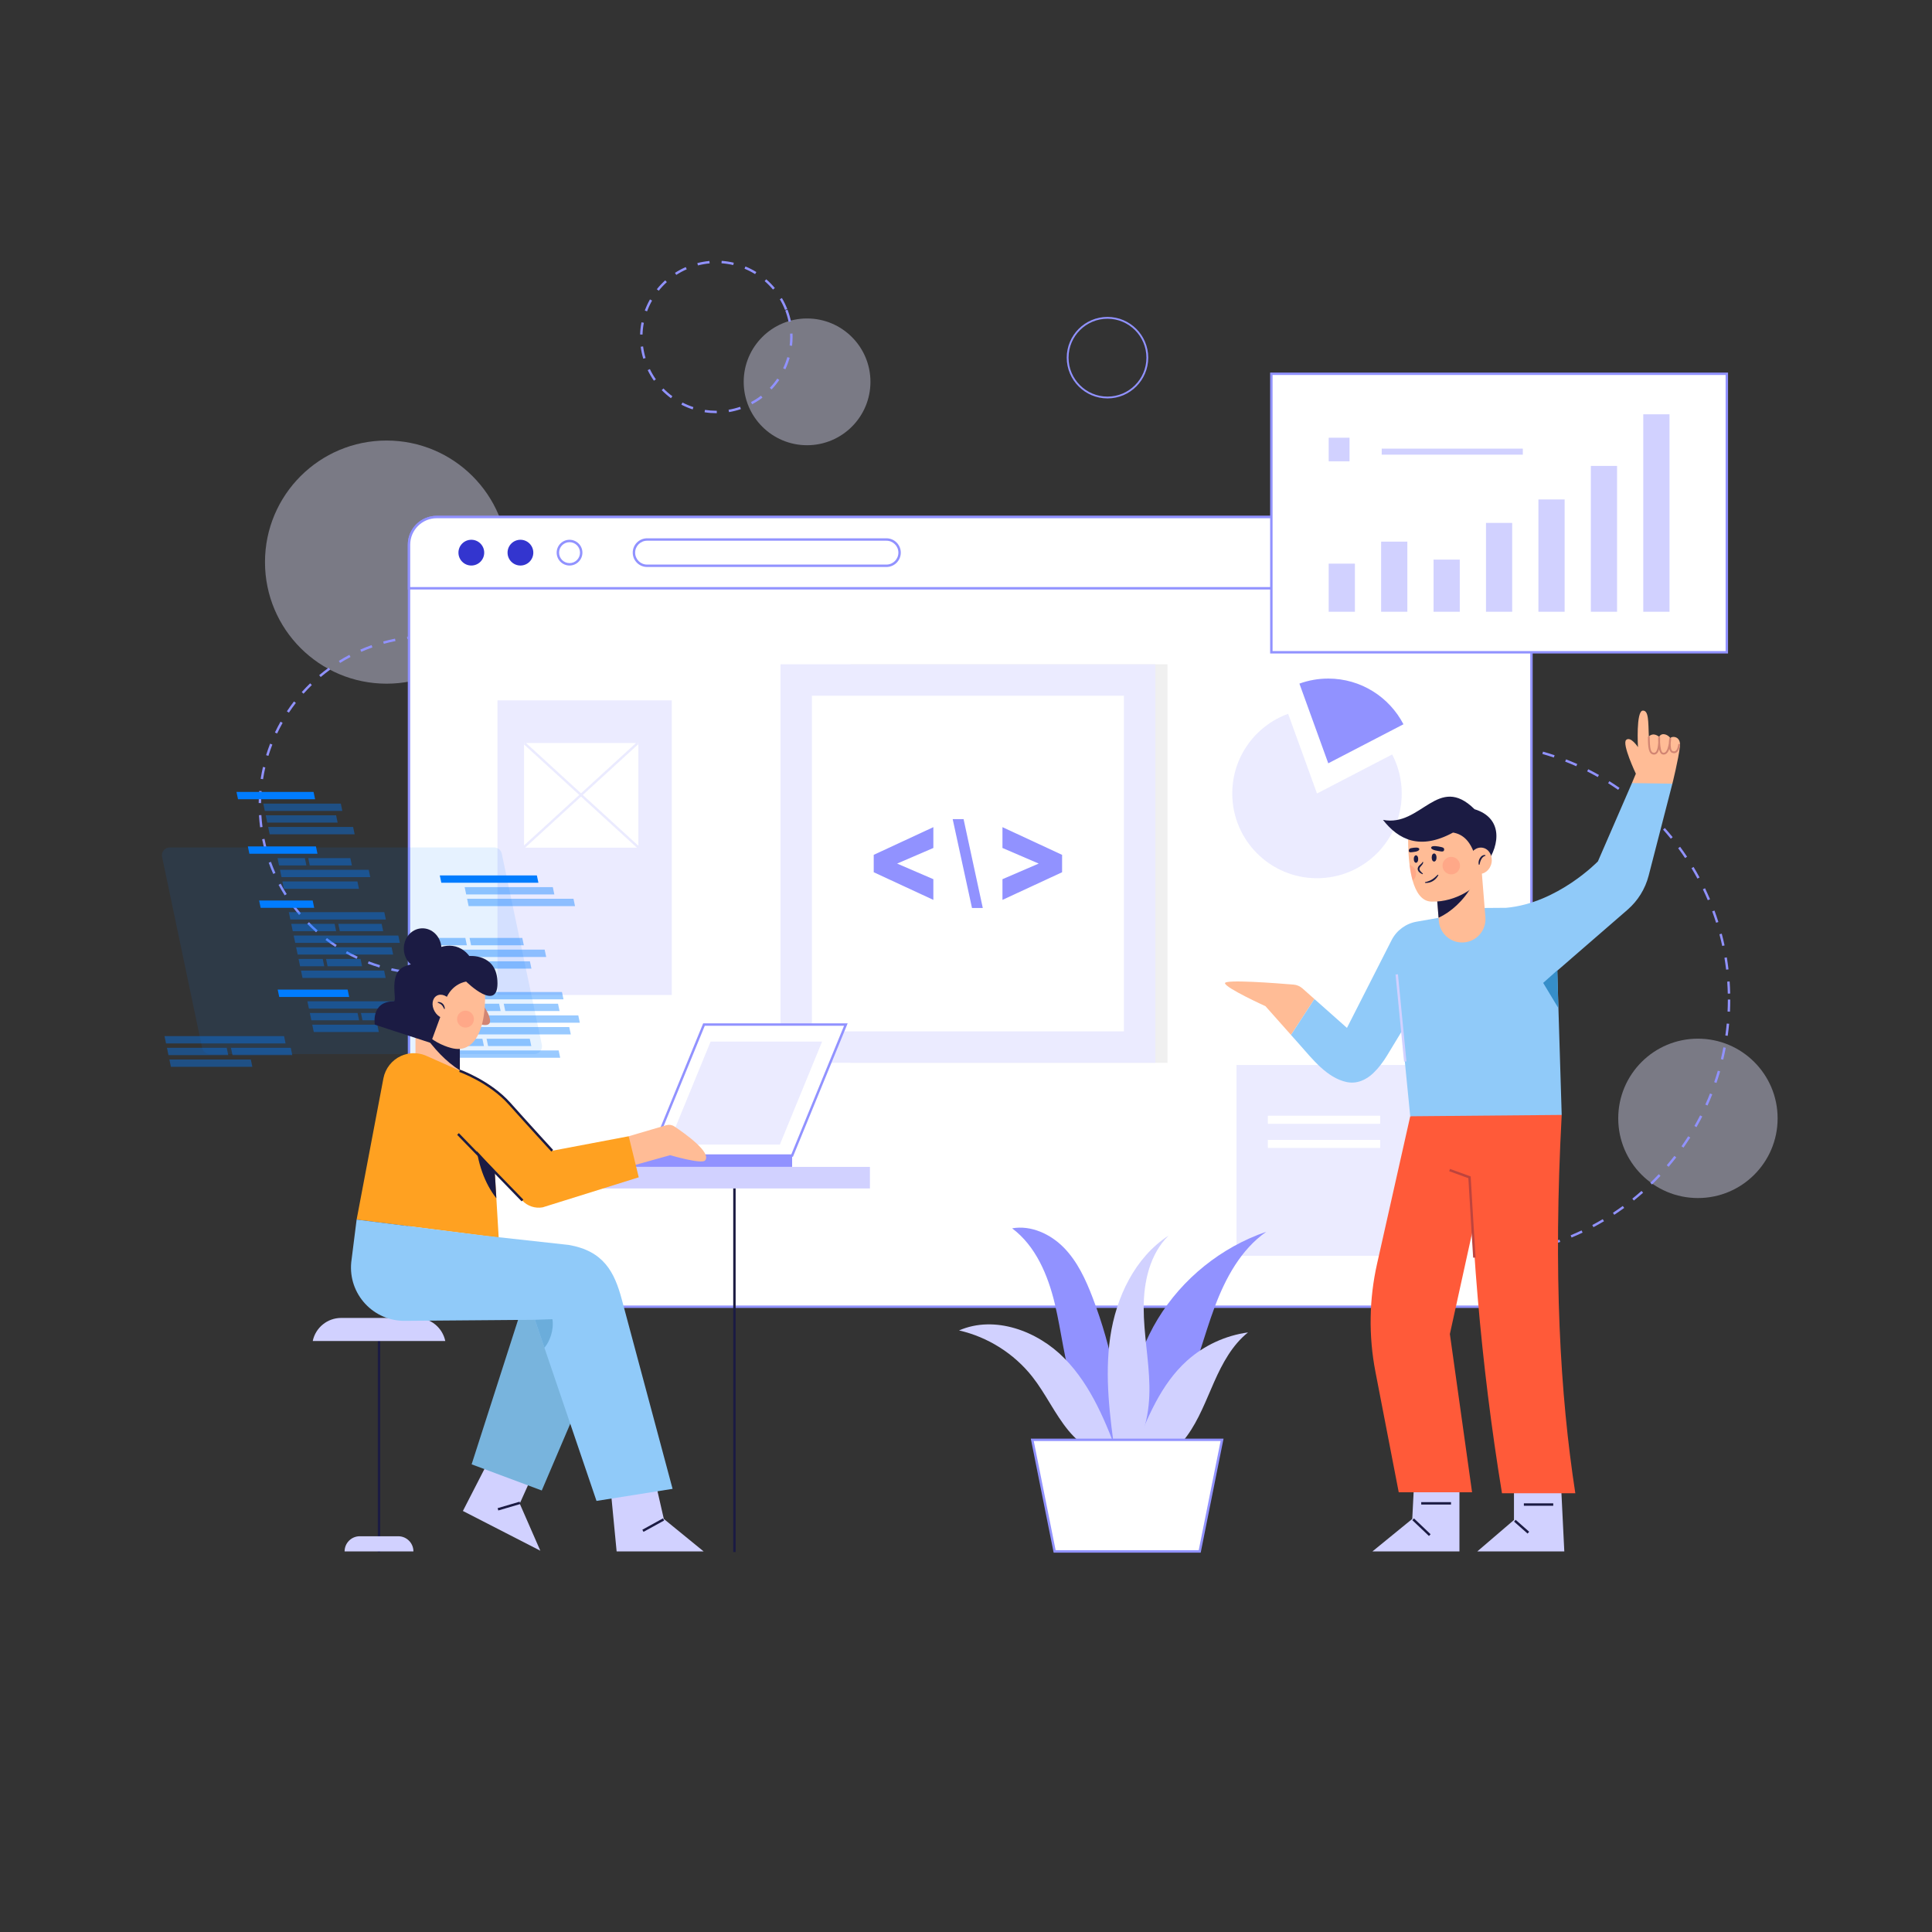 <?xml version="1.0" encoding="utf-8"?>
<!-- Generator: Adobe Illustrator 16.0.0, SVG Export Plug-In . SVG Version: 6.00 Build 0)  -->
<!DOCTYPE svg PUBLIC "-//W3C//DTD SVG 1.1//EN" "http://www.w3.org/Graphics/SVG/1.1/DTD/svg11.dtd">
<svg version="1.1" xmlns="http://www.w3.org/2000/svg" xmlns:xlink="http://www.w3.org/1999/xlink" x="0px" y="0px" width="2000px"
	 height="2000px" viewBox="0 0 2000 2000" enable-background="new 0 0 2000 2000" xml:space="preserve">
<rect x="0" y="0" width="2000" height="2000" fill="#333333" stroke="none"/>
<g id="BACKGROUND" display="none">
</g>
<g id="OBJECTS">
	<g>
		<circle opacity="0.4" fill="#E5E5FF" cx="1757.688" cy="1157.718" r="82.496"/>
		<circle opacity="0.4" fill="#E5E5FF" cx="400.165" cy="581.889" r="125.854"/>
		<circle opacity="0.4" fill="#E5E5FF" cx="835.478" cy="395.289" r="65.607"/>
		<path fill="#9192FF" d="M741.549,427.724c-4.057,0-8.155-0.32-12.175-0.951l0.388-2.47c3.893,0.611,7.86,0.92,11.792,0.92
			l0.458-0.001l0.016,2.5L741.549,427.724z M754.667,426.618l-0.418-2.465c4.017-0.682,8.023-1.699,11.908-3.023l0.807,2.366
			C762.952,424.864,758.815,425.914,754.667,426.618z M717.039,423.807c-4.013-1.313-7.95-2.96-11.703-4.896l1.146-2.222
			c3.634,1.875,7.447,3.47,11.333,4.741L717.039,423.807z M778.607,418.464l-1.172-2.208c3.619-1.92,7.102-4.145,10.351-6.612
			l1.512,1.991C785.942,414.184,782.345,416.481,778.607,418.464z M694.565,412.214c-3.398-2.512-6.615-5.316-9.56-8.335l1.79-1.746
			c2.851,2.923,5.965,5.639,9.256,8.071L694.565,412.214z M798.749,403.172l-1.813-1.722c2.811-2.96,5.406-6.177,7.712-9.559
			l2.065,1.408C804.331,396.792,801.651,400.114,798.749,403.172z M676.91,394.11c-2.417-3.452-4.575-7.134-6.414-10.944
			l2.252-1.087c1.78,3.689,3.869,7.254,6.21,10.597L676.91,394.11z M812.995,382.28l-2.264-1.061
			c1.736-3.706,3.186-7.577,4.308-11.506l2.404,0.687C816.285,374.457,814.788,378.454,812.995,382.28z M665.907,371.341
			c-1.215-4.056-2.107-8.23-2.651-12.407l2.479-0.323c0.528,4.044,1.392,8.086,2.567,12.014L665.907,371.341z M819.937,357.961
			l-2.482-0.293c0.347-2.946,0.523-5.94,0.523-8.901c0-1.122-0.025-2.258-0.075-3.377l2.497-0.111
			c0.052,1.155,0.078,2.329,0.078,3.488C820.478,351.826,820.296,354.919,819.937,357.961z M665.137,346.337l-2.499-0.081
			c0.137-4.216,0.619-8.458,1.434-12.606l2.453,0.481C665.736,338.148,665.269,342.254,665.137,346.337z M816.364,333.204
			c-0.835-3.985-2.004-7.951-3.475-11.786l2.334-0.896c1.519,3.959,2.726,8.053,3.588,12.168L816.364,333.204z M669.851,322.304
			l-2.345-0.867c1.464-3.959,3.26-7.831,5.336-11.507l2.177,1.229C673.008,314.72,671.269,318.469,669.851,322.304z
			 M812.662,320.834c-1.5-3.82-3.312-7.535-5.385-11.041l2.151-1.272c2.142,3.62,4.012,7.455,5.561,11.399L812.662,320.834z
			 M681.897,300.982l-1.952-1.562c2.64-3.301,5.566-6.408,8.696-9.234l1.676,1.855C687.286,294.779,684.453,297.787,681.897,300.982
			z M800.19,299.763c-2.619-3.133-5.516-6.079-8.61-8.755l1.635-1.891c3.197,2.764,6.189,5.806,8.894,9.042L800.19,299.763z
			 M700.068,284.576l-1.354-2.102c3.539-2.28,7.301-4.296,11.181-5.99l1.001,2.291C707.137,280.416,703.495,282.368,700.068,284.576
			z M781.673,283.748c-3.48-2.144-7.162-4.024-10.941-5.587l0.956-2.311c3.902,1.614,7.703,3.556,11.297,5.769L781.673,283.748z
			 M722.51,274.763l-0.625-2.421c4.097-1.059,8.302-1.79,12.5-2.173l0.228,2.489C730.549,273.03,726.477,273.738,722.51,274.763z
			 M759.041,274.387c-3.982-0.941-8.068-1.565-12.144-1.854l0.177-2.494c4.209,0.299,8.429,0.943,12.542,1.916L759.041,274.387z"/>
		<path fill="#9192FF" d="M1529.148,1301.421l-0.043-2.5c4.142-0.072,8.323-0.241,12.429-0.503l0.158,2.494
			C1537.55,1301.177,1533.329,1301.348,1529.148,1301.421z M1516.595,1301.348c-4.164-0.12-8.382-0.34-12.534-0.653l0.188-2.492
			c4.114,0.31,8.293,0.527,12.419,0.647L1516.595,1301.348z M1554.196,1299.819l-0.275-2.484c4.106-0.456,8.253-1.016,12.324-1.663
			l0.393,2.469C1562.528,1298.794,1558.343,1299.359,1554.196,1299.819z M1491.567,1299.455c-4.126-0.506-8.305-1.12-12.421-1.823
			l0.422-2.465c4.077,0.697,8.217,1.306,12.304,1.808L1491.567,1299.455z M1578.986,1295.878l-0.51-2.447
			c4.053-0.844,8.128-1.792,12.113-2.818l0.623,2.421C1587.19,1294.069,1583.076,1295.026,1578.986,1295.878z M1466.827,1295.223
			c-4.07-0.896-8.173-1.901-12.194-2.988l0.652-2.414c3.983,1.077,8.048,2.073,12.079,2.961L1466.827,1295.223z M1603.293,1289.611
			l-0.738-2.389c3.948-1.22,7.915-2.55,11.79-3.952l0.852,2.352C1611.284,1287.037,1607.279,1288.38,1603.293,1289.611z
			 M1442.597,1288.669c-3.965-1.276-7.963-2.67-11.884-4.14l0.878-2.341c3.884,1.456,7.845,2.836,11.771,4.102L1442.597,1288.669z
			 M1626.867,1281.083l-0.961-2.309c3.791-1.577,7.607-3.271,11.341-5.037l1.068,2.26
			C1634.546,1277.779,1630.694,1279.49,1626.867,1281.083z M1419.041,1279.828c-3.837-1.652-7.683-3.418-11.43-5.247l1.096-2.246
			c3.712,1.812,7.521,3.561,11.322,5.196L1419.041,1279.828z M1649.515,1270.376l-1.174-2.207c3.636-1.935,7.277-3.982,10.824-6.089
			l1.276,2.15C1656.861,1266.355,1653.186,1268.424,1649.515,1270.376z M1396.444,1268.801c-3.65-2.001-7.31-4.12-10.878-6.3
			l1.303-2.133c3.535,2.159,7.161,4.259,10.776,6.239L1396.444,1268.801z M1671.071,1257.575l-1.377-2.088
			c3.452-2.276,6.887-4.658,10.21-7.08l1.473,2.02C1678.022,1252.872,1674.556,1255.276,1671.071,1257.575z M1375,1255.699
			c-3.442-2.333-6.885-4.786-10.232-7.29l1.498-2.002c3.315,2.481,6.727,4.911,10.137,7.222L1375,1255.699z M1691.34,1242.8
			l-1.564-1.949c3.215-2.582,6.413-5.276,9.508-8.009l1.654,1.873C1697.814,1237.474,1694.585,1240.194,1691.34,1242.8z
			 M1354.89,1240.647c-3.22-2.653-6.416-5.417-9.501-8.213l1.68-1.852c3.056,2.77,6.222,5.507,9.411,8.135L1354.89,1240.647z
			 M1710.148,1226.189l-1.74-1.795c2.962-2.874,5.896-5.857,8.722-8.867l1.822,1.711
			C1716.101,1220.276,1713.139,1223.288,1710.148,1226.189z M1336.285,1223.788c-2.96-2.946-5.883-5.994-8.688-9.061l1.844-1.688
			c2.779,3.037,5.675,6.058,8.607,8.977L1336.285,1223.788z M1727.329,1207.882l-1.9-1.623c2.688-3.147,5.332-6.394,7.857-9.647
			l1.975,1.533C1732.712,1201.429,1730.043,1204.705,1727.329,1207.882z M1319.344,1205.273c-2.668-3.206-5.292-6.513-7.799-9.828
			l1.994-1.508c2.483,3.285,5.083,6.561,7.727,9.736L1319.344,1205.273z M1742.73,1188.042l-2.045-1.438
			c2.381-3.385,4.71-6.865,6.922-10.347l2.109,1.341C1747.484,1181.111,1745.134,1184.625,1742.73,1188.042z M1304.218,1185.263
			c-2.351-3.432-4.652-6.968-6.841-10.51l2.127-1.314c2.168,3.509,4.448,7.012,6.776,10.412L1304.218,1185.263z M1756.205,1166.835
			l-2.17-1.24c2.047-3.582,4.038-7.269,5.92-10.957l2.227,1.137C1760.282,1159.497,1758.271,1163.219,1756.205,1166.835z
			 M1291.038,1163.935c-2.02-3.641-3.978-7.375-5.819-11.101l2.24-1.107c1.825,3.689,3.765,7.39,5.765,10.995L1291.038,1163.935z
			 M1767.631,1144.439l-2.279-1.029c1.708-3.779,3.343-7.641,4.86-11.475l2.324,0.92
			C1771.004,1136.727,1769.354,1140.624,1767.631,1144.439z M1279.929,1141.476c-1.667-3.814-3.264-7.715-4.744-11.591l2.336-0.893
			c1.466,3.84,3.047,7.703,4.699,11.481L1279.929,1141.476z M1776.887,1121.049l-2.365-0.809c1.333-3.9,2.593-7.891,3.743-11.86
			l2.4,0.695C1779.505,1113.083,1778.233,1117.111,1776.887,1121.049z M1270.984,1118.055c-1.304-3.969-2.527-8.012-3.635-12.018
			l2.41-0.666c1.097,3.968,2.308,7.973,3.6,11.902L1270.984,1118.055z M1783.871,1096.938l-2.432-0.582
			c0.958-4.005,1.834-8.097,2.603-12.16l2.457,0.465C1785.723,1088.764,1784.838,1092.895,1783.871,1096.938z M1264.289,1093.86
			c-0.916-4.049-1.751-8.188-2.481-12.306l2.461-0.438c0.724,4.079,1.551,8.181,2.458,12.192L1264.289,1093.86z M1788.541,1072.275
			l-2.475-0.35c0.574-4.073,1.061-8.229,1.445-12.352l2.488,0.232C1789.612,1063.968,1789.121,1068.163,1788.541,1072.275z
			 M1259.912,1069.146c-0.531-4.12-0.973-8.32-1.313-12.485l2.492-0.203c0.336,4.126,0.773,8.287,1.3,12.368L1259.912,1069.146z
			 M1790.873,1047.284l-2.498-0.115c0.191-4.108,0.288-8.291,0.288-12.433h2.5
			C1791.163,1038.916,1791.065,1043.138,1790.873,1047.284z M1257.875,1044.129c-0.107-3.104-0.162-6.264-0.162-9.393
			c0-1.056,0.006-2.109,0.019-3.162l2.5,0.03c-0.013,1.042-0.019,2.086-0.019,3.132c0,3.101,0.054,6.231,0.16,9.307
			L1257.875,1044.129z M1788.593,1028.592c-0.094-4.134-0.287-8.313-0.572-12.424l2.494-0.174c0.288,4.149,0.482,8.368,0.578,12.541
			L1788.593,1028.592z M1260.664,1019.175l-2.496-0.145c0.242-4.172,0.585-8.381,1.021-12.512l2.486,0.262
			C1261.243,1010.872,1260.903,1015.042,1260.664,1019.175z M1786.87,1003.786c-0.478-4.091-1.06-8.234-1.731-12.314l2.467-0.406
			c0.678,4.119,1.266,8.301,1.747,12.431L1786.87,1003.786z M1263.265,994.448l-2.471-0.378c0.63-4.123,1.367-8.282,2.19-12.361
			l2.451,0.495C1264.619,986.244,1263.89,990.364,1263.265,994.448z M1782.827,979.252c-0.86-4.028-1.831-8.098-2.886-12.096
			l2.418-0.638c1.064,4.037,2.044,8.146,2.913,12.211L1782.827,979.252z M1268.182,970.075l-2.424-0.61
			c1.017-4.043,2.145-8.114,3.351-12.099l2.393,0.725C1270.307,962.037,1269.189,966.07,1268.182,970.075z M1776.485,955.211
			c-1.242-3.939-2.594-7.898-4.019-11.769l2.346-0.863c1.438,3.907,2.804,7.904,4.058,11.88L1776.485,955.211z M1275.395,946.245
			l-2.355-0.837c1.399-3.937,2.911-7.892,4.493-11.752l2.313,0.947C1278.278,938.428,1276.781,942.345,1275.395,946.245z
			 M1767.906,931.905c-1.6-3.784-3.315-7.59-5.102-11.313l2.254-1.081c1.803,3.758,3.536,7.6,5.15,11.42L1767.906,931.905z
			 M1284.844,923.188l-2.266-1.057c1.759-3.771,3.638-7.562,5.583-11.267l2.213,1.162
			C1288.447,915.697,1286.586,919.453,1284.844,923.188z M1757.172,909.529c-1.949-3.618-4.018-7.248-6.148-10.789l2.143-1.289
			c2.15,3.576,4.239,7.24,6.207,10.893L1757.172,909.529z M1296.425,901.142l-2.156-1.266c2.11-3.593,4.337-7.188,6.617-10.685
			l2.094,1.365C1300.721,894.021,1298.515,897.583,1296.425,901.142z M1744.371,888.248c-2.286-3.427-4.688-6.849-7.138-10.171
			l2.012-1.484c2.474,3.354,4.897,6.808,7.206,10.268L1744.371,888.248z M1310.024,880.295l-2.027-1.463
			c2.436-3.375,4.988-6.744,7.587-10.012l1.957,1.556C1314.966,873.614,1312.437,876.951,1310.024,880.295z M1729.623,868.249
			c-2.6-3.202-5.313-6.386-8.063-9.464l1.865-1.666c2.775,3.107,5.514,6.321,8.139,9.553L1729.623,868.249z M1325.513,860.823
			l-1.881-1.646c2.747-3.139,5.603-6.253,8.486-9.254l1.803,1.732C1331.063,854.628,1328.234,857.713,1325.513,860.823z
			 M1713.063,849.708c-2.896-2.952-5.896-5.87-8.916-8.673l1.701-1.832c3.048,2.829,6.076,5.774,9,8.754L1713.063,849.708z
			 M1342.747,842.894l-1.719-1.814c3.025-2.867,6.158-5.699,9.311-8.417l1.633,1.894
			C1348.848,837.249,1345.745,840.054,1342.747,842.894z M1694.833,832.787c-3.146-2.658-6.406-5.283-9.691-7.804l1.521-1.983
			c3.316,2.544,6.608,5.195,9.783,7.878L1694.833,832.787z M1361.573,826.66l-1.543-1.968c3.276-2.567,6.658-5.093,10.052-7.506
			l1.449,2.037C1368.169,821.614,1364.818,824.116,1361.573,826.66z M1675.092,817.64c-3.396-2.361-6.89-4.671-10.384-6.864
			l1.328-2.117c3.528,2.214,7.055,4.545,10.483,6.929L1675.092,817.64z M1381.825,812.265l-1.352-2.104
			c3.504-2.25,7.105-4.446,10.705-6.527l1.252,2.164C1388.864,807.86,1385.296,810.036,1381.825,812.265z M1654.007,804.407
			c-3.599-2.03-7.296-4.001-10.989-5.858l1.123-2.233c3.729,1.875,7.461,3.865,11.095,5.914L1654.007,804.407z M1403.326,799.84
			l-1.148-2.221c3.691-1.907,7.481-3.754,11.266-5.488l1.041,2.272C1410.736,796.123,1406.982,797.951,1403.326,799.84z
			 M1631.759,793.215c-3.778-1.681-7.648-3.294-11.502-4.795l0.906-2.33c3.891,1.515,7.798,3.144,11.611,4.841L1631.759,793.215z
			 M1425.884,789.503l-0.934-2.319c3.873-1.558,7.828-3.041,11.756-4.408l0.822,2.361
			C1433.638,786.491,1429.72,787.96,1425.884,789.503z M1608.537,784.176c-3.916-1.313-7.913-2.55-11.882-3.675l0.682-2.405
			c4.006,1.136,8.042,2.384,11.995,3.71L1608.537,784.176z M1449.367,781.328l-0.709-2.397c3.989-1.18,8.066-2.282,12.119-3.274
			l0.596,2.428C1457.357,779.067,1453.318,780.159,1449.367,781.328z M1584.614,777.394c-4.019-0.936-8.114-1.788-12.176-2.533
			l0.451-2.459c4.1,0.752,8.235,1.613,12.291,2.558L1584.614,777.394z M1473.518,775.414l-0.479-2.454
			c4.09-0.798,8.254-1.509,12.374-2.113l0.363,2.474C1481.694,773.918,1477.57,774.623,1473.518,775.414z M1560.158,772.905
			c-4.089-0.552-8.247-1.015-12.36-1.375l0.219-2.49c4.151,0.364,8.349,0.831,12.476,1.388L1560.158,772.905z M1498.118,771.806
			l-0.246-2.488c4.136-0.409,8.348-0.727,12.518-0.943l0.129,2.497C1506.388,771.086,1502.216,771.4,1498.118,771.806z
			 M1535.389,770.734c-3.632-0.148-7.315-0.223-10.95-0.223c-0.502,0-0.991,0.001-1.484,0.004l-0.016-2.5
			c0.501-0.002,1.008-0.001,1.501-0.004c3.667,0,7.386,0.076,11.051,0.225L1535.389,770.734z"/>
		<path fill="#9192FF" d="M442.331,1008.973c-4.195-0.024-8.424-0.198-12.569-0.517l0.191-2.492
			c4.086,0.313,8.256,0.484,12.393,0.509L442.331,1008.973z M454.909,1008.601l-0.162-2.494c4.107-0.267,8.259-0.686,12.34-1.244
			l0.339,2.477C463.287,1007.906,459.076,1008.331,454.909,1008.601z M417.26,1007.05c-4.142-0.617-8.304-1.391-12.371-2.301
			l0.546-2.439c4.009,0.896,8.111,1.659,12.193,2.268L417.26,1007.05z M479.822,1005.183l-0.517-2.445
			c4.027-0.85,8.076-1.859,12.035-2.999l0.691,2.403C488.015,1003.298,483.907,1004.321,479.822,1005.183z M392.716,1001.563
			c-4.007-1.205-8.02-2.571-11.928-4.062l0.891-2.336c3.852,1.469,7.808,2.816,11.757,4.004L392.716,1001.563z M503.991,998.225
			l-0.863-2.347c3.857-1.418,7.714-2.998,11.465-4.694l1.03,2.278C511.817,995.183,507.904,996.786,503.991,998.225z
			 M369.188,992.588c-3.786-1.767-7.559-3.696-11.214-5.733l1.218-2.184c3.603,2.009,7.321,3.91,11.053,5.651L369.188,992.588z
			 M526.884,987.875l-1.19-2.198c3.614-1.958,7.208-4.075,10.681-6.292l1.346,2.107
			C534.197,983.741,530.551,985.889,526.884,987.875z M347.203,980.333c-3.493-2.29-6.95-4.738-10.274-7.275l1.517-1.987
			c3.278,2.501,6.686,4.914,10.129,7.171L347.203,980.333z M548.073,974.348l-1.492-2.006c3.304-2.458,6.561-5.067,9.68-7.754
			l1.632,1.895C554.729,969.208,551.425,971.854,548.073,974.348z M327.202,965.07c-3.129-2.763-6.202-5.676-9.132-8.659
			l1.783-1.752c2.889,2.941,5.918,5.813,9.003,8.537L327.202,965.07z M567.128,957.937l-1.762-1.773
			c2.922-2.904,5.776-5.95,8.483-9.054l1.884,1.644C572.988,951.901,570.092,954.992,567.128,957.937z M309.578,947.125
			c-2.709-3.184-5.336-6.503-7.807-9.866l2.015-1.48c2.436,3.315,5.025,6.587,7.696,9.726L309.578,947.125z M583.664,938.979
			l-1.996-1.505c2.481-3.292,4.874-6.714,7.111-10.171l2.099,1.358C588.608,932.168,586.181,935.64,583.664,938.979z
			 M294.689,926.865c-2.226-3.533-4.352-7.191-6.319-10.873l2.205-1.178c1.938,3.629,4.035,7.235,6.229,10.718L294.689,926.865z
			 M597.335,917.852l-2.19-1.204c1.987-3.615,3.866-7.345,5.585-11.087l2.271,1.044
			C601.258,910.401,599.352,914.186,597.335,917.852z M282.85,904.697c-1.697-3.815-3.276-7.738-4.693-11.66l2.352-0.85
			c1.396,3.866,2.952,7.732,4.625,11.493L282.85,904.697z M607.845,894.975l-2.341-0.877c1.445-3.858,2.767-7.816,3.929-11.765
			l2.398,0.706C610.652,887.045,609.311,891.061,607.845,894.975z M274.312,881.056c-1.132-4.023-2.131-8.137-2.97-12.228
			l2.449-0.502c0.826,4.032,1.811,8.086,2.927,12.052L274.312,881.056z M614.945,870.847l-2.443-0.531
			c0.874-4.02,1.613-8.127,2.197-12.207l2.475,0.354C616.581,862.602,615.831,866.769,614.945,870.847z M269.261,856.419
			c-0.542-4.136-0.942-8.35-1.188-12.524l2.496-0.147c0.243,4.116,0.637,8.27,1.171,12.347L269.261,856.419z M618.508,845.954
			l-2.494-0.176c0.29-4.1,0.437-8.271,0.437-12.396h2.5C618.951,837.565,618.802,841.795,618.508,845.954z M270.274,831.344
			l-2.5-0.029c0.048-4.184,0.247-8.412,0.589-12.566l2.491,0.205C270.517,823.051,270.322,827.219,270.274,831.344z
			 M616.255,825.055c-0.196-4.124-0.541-8.282-1.027-12.36l2.482-0.296c0.493,4.137,0.843,8.355,1.042,12.538L616.255,825.055z
			 M272.316,806.638l-2.471-0.383c0.641-4.132,1.44-8.289,2.375-12.356l2.437,0.56C273.735,798.468,272.948,802.566,272.316,806.638
			z M613.32,800.44c-0.779-4.042-1.715-8.109-2.783-12.086l2.414-0.648c1.084,4.035,2.034,8.161,2.824,12.262L613.32,800.44z
			 M277.868,782.479l-2.39-0.734c1.229-4,2.62-8.005,4.133-11.903l2.33,0.905C280.45,774.588,279.079,778.536,277.868,782.479z
			 M606.889,776.5c-1.351-3.884-2.861-7.769-4.488-11.546l2.296-0.989c1.651,3.833,3.183,7.773,4.554,11.714L606.889,776.5z
			 M286.852,759.341l-2.259-1.07c1.789-3.775,3.74-7.537,5.799-11.18l2.177,1.23C290.539,751.913,288.615,755.62,286.852,759.341z
			 M597.091,753.757c-1.896-3.654-3.949-7.284-6.102-10.791l2.131-1.308c2.183,3.557,4.266,7.24,6.189,10.947L597.091,753.757z
			 M299.061,737.743l-2.083-1.383c2.311-3.48,4.779-6.922,7.335-10.231l1.979,1.528
			C303.771,730.919,301.338,734.313,299.061,737.743z M584.131,732.639c-2.399-3.346-4.951-6.648-7.582-9.815l1.923-1.598
			c2.669,3.212,5.257,6.562,7.69,9.956L584.131,732.639z M314.222,718.114l-1.864-1.665c2.783-3.116,5.714-6.171,8.712-9.082
			l1.741,1.794C319.856,712.03,316.966,715.042,314.222,718.114z M568.286,713.571c-2.852-2.973-5.847-5.88-8.902-8.642l1.677-1.854
			c3.099,2.801,6.137,5.75,9.029,8.766L568.286,713.571z M332.015,700.844l-1.609-1.913c3.195-2.687,6.529-5.294,9.911-7.75
			l1.469,2.023C338.452,695.625,335.165,698.196,332.015,700.844z M549.888,696.943c-3.248-2.539-6.626-4.992-10.043-7.291
			l1.396-2.074c3.466,2.332,6.894,4.819,10.188,7.395L549.888,696.943z M352.074,686.286l-1.32-2.123
			c3.546-2.205,7.216-4.31,10.91-6.254l1.165,2.212C359.188,682.038,355.569,684.112,352.074,686.286z M529.305,683.099
			c-3.577-2.05-7.273-3.996-10.985-5.782l1.084-2.253c3.767,1.813,7.516,3.786,11.145,5.866L529.305,683.099z M373.994,674.745
			l-1.003-2.29c3.822-1.673,7.753-3.229,11.687-4.623l0.835,2.356C381.636,671.562,377.76,673.095,373.994,674.745z M506.944,672.34
			c-3.833-1.515-7.772-2.91-11.708-4.144l0.748-2.386c3.993,1.253,7.989,2.667,11.878,4.205L506.944,672.34z M397.345,666.469
			l-0.663-2.41c4.023-1.106,8.143-2.082,12.245-2.897l0.487,2.452C405.372,664.417,401.311,665.378,397.345,666.469z
			 M483.276,664.913c-4.006-0.946-8.1-1.757-12.166-2.413l0.397-2.468c4.125,0.665,8.278,1.488,12.342,2.447L483.276,664.913z
			 M421.658,661.634l-0.311-2.48c4.136-0.517,8.353-0.892,12.531-1.115l0.133,2.496
			C429.892,660.755,425.736,661.125,421.658,661.634z M458.803,660.967c-4.095-0.362-8.262-0.582-12.385-0.653l0.043-2.5
			c4.183,0.073,8.409,0.296,12.563,0.663L458.803,660.967z"/>
		<path fill="#9192FF" d="M1146.469,412.443c-23.261,0-42.186-18.924-42.186-42.185c0-23.261,18.925-42.186,42.186-42.186
			s42.186,18.924,42.186,42.186C1188.654,393.519,1169.729,412.443,1146.469,412.443z M1146.469,329.947
			c-22.228,0-40.311,18.083-40.311,40.311c0,22.227,18.083,40.31,40.311,40.31s40.311-18.083,40.311-40.31
			C1186.779,348.03,1168.696,329.947,1146.469,329.947z"/>
	</g>
	<g>
		<g>
			<path fill="#FFFFFF" d="M1585.375,563.875v760.175c0,15.825-12.825,28.65-28.625,28.65H452.05
				c-15.825,0-28.65-12.825-28.65-28.65V563.875c0-15.825,12.825-28.65,28.65-28.65h1104.7
				C1572.55,535.225,1585.375,548.05,1585.375,563.875z"/>
			<path fill="#9192FF" d="M1556.75,1353.95H452.05c-16.487,0-29.9-13.413-29.9-29.9V563.875c0-16.487,13.413-29.9,29.9-29.9h1104.7
				c16.473,0,29.875,13.413,29.875,29.9v760.175C1586.625,1340.537,1573.223,1353.95,1556.75,1353.95z M452.05,536.475
				c-15.108,0-27.4,12.292-27.4,27.4v760.175c0,15.108,12.292,27.4,27.4,27.4h1104.7c15.095,0,27.375-12.292,27.375-27.4V563.875
				c0-15.108-12.28-27.4-27.375-27.4H452.05z"/>
		</g>
		<g>
			<path fill="#FFFFFF" d="M1585.375,563.875v45.1H423.4v-45.1c0-15.825,12.825-28.65,28.65-28.65h1104.7
				C1572.55,535.225,1585.375,548.05,1585.375,563.875z"/>
			<path fill="#9192FF" d="M1586.625,610.225H422.15v-46.35c0-16.487,13.413-29.9,29.9-29.9h1104.7
				c16.473,0,29.875,13.413,29.875,29.9V610.225z M424.65,607.725h1159.475v-43.85c0-15.108-12.28-27.4-27.375-27.4H452.05
				c-15.108,0-27.4,12.292-27.4,27.4V607.725z"/>
		</g>
		<circle fill="#3335CF" cx="487.917" cy="572.1" r="13.333"/>
		<path fill="#3335CF" d="M538.75,558.767c-7.353,0-13.333,5.981-13.333,13.333c0,7.352,5.981,13.333,13.333,13.333
			s13.333-5.981,13.333-13.333C552.083,564.749,546.103,558.767,538.75,558.767z"/>
		<path fill="#9192FF" d="M589.583,585.433c-7.352,0-13.333-5.981-13.333-13.333s5.981-13.333,13.333-13.333
			s13.333,5.981,13.333,13.333S596.936,585.433,589.583,585.433z M589.583,561.267c-5.974,0-10.833,4.86-10.833,10.833
			c0,5.973,4.86,10.833,10.833,10.833c5.973,0,10.833-4.86,10.833-10.833C600.417,566.126,595.557,561.267,589.583,561.267z"/>
		<path fill="#9192FF" d="M917.656,586.944H669.844c-8.185,0-14.844-6.659-14.844-14.844s6.659-14.844,14.844-14.844h247.813
			c8.185,0,14.844,6.659,14.844,14.844S925.841,586.944,917.656,586.944z M669.844,559.756c-6.806,0-12.344,5.538-12.344,12.344
			s5.538,12.344,12.344,12.344h247.813c6.806,0,12.344-5.538,12.344-12.344s-5.538-12.344-12.344-12.344H669.844z"/>
	</g>
	<g>
		<g>
			<rect x="1316.102" y="386.931" fill="#FFFFFF" width="471.513" height="288.311"/>
			<path fill="#9192FF" d="M1788.864,676.492h-474.013V385.681h474.013V676.492z M1317.352,673.992h469.013V388.181h-469.013
				V673.992z"/>
		</g>
		<g>
			<g>
				<rect x="1375.46" y="583.471" fill="#D1D1FF" width="27.139" height="49.836"/>
				<rect x="1429.736" y="560.699" fill="#D1D1FF" width="27.139" height="72.608"/>
				<rect x="1484.013" y="579.315" fill="#D1D1FF" width="27.138" height="53.993"/>
				<rect x="1538.289" y="541.323" fill="#D1D1FF" width="27.138" height="91.984"/>
				<rect x="1592.565" y="517.022" fill="#D1D1FF" width="27.138" height="116.285"/>
				<rect x="1646.842" y="482.315" fill="#D1D1FF" width="27.138" height="150.993"/>
				<rect x="1701.118" y="428.866" fill="#D1D1FF" width="27.138" height="204.442"/>
			</g>
			<g>
				<rect x="1375.46" y="453.126" fill="#D1D1FF" width="21.566" height="24.42"/>
				<rect x="1430.355" y="464.426" fill="#D1D1FF" width="146.06" height="6.259"/>
			</g>
		</g>
	</g>
	<g>
		<path fill="#EBEBFF" d="M1363.343,821.416l-29.863-82.489c-33.738,12.217-57.848,44.535-57.848,82.489
			c0,48.442,39.27,87.711,87.711,87.711c48.442,0,87.712-39.27,87.712-87.711c0-14.577-3.576-28.31-9.868-40.406L1363.343,821.416z"
			/>
		<path fill="#9192FF" d="M1452.854,749.76c-14.616-28.101-43.979-47.306-77.844-47.306c-10.487,0-20.542,1.847-29.864,5.223
			l29.864,82.489L1452.854,749.76z"/>
	</g>
	<g>
		<rect x="1280" y="1102.5" fill="#EBEBFF" width="207.5" height="197.5"/>
		<rect x="1312.5" y="1155" fill="#FFFFFF" width="116.25" height="8.34"/>
		<rect x="1312.5" y="1180" fill="#FFFFFF" width="116.25" height="8.34"/>
	</g>
	<g>
		<rect x="515" y="725" fill="#EBEBFF" width="180.436" height="305"/>
		<g>
			<rect x="542.5" y="769.167" fill="#FFFFFF" width="118.333" height="108.333"/>
			
				<rect x="521.45" y="822.083" transform="matrix(0.738 0.675 -0.675 0.738 713.846 -190.223)" fill="#EBEBFF" width="160.434" height="2.5"/>
			
				<rect x="600.417" y="743.116" transform="matrix(0.675 0.738 -0.738 0.675 802.509 -176.438)" fill="#EBEBFF" width="2.5" height="160.434"/>
		</g>
	</g>
	<g>
		<g>
			<path fill="#9192FF" d="M1170.277,1506.871c-7.396-48.481,2.771-99.453,28.205-141.386
				c25.434-41.932,65.938-74.504,112.351-90.348c-26.282,18.396-42.326,48.13-53.519,78.194
				c-11.193,30.065-18.537,61.621-32.351,90.576c-13.813,28.954-35.587,56.008-65.784,66.841L1170.277,1506.871z"/>
			<path fill="#9192FF" d="M1163.017,1507.272c-1.049-56.031-11.932-111.865-32.004-164.189
				c-7.126-18.578-15.674-37.126-29.569-51.368c-13.896-14.243-34.106-23.628-53.698-20.147
				c24.399,18.262,37.038,48.303,44.155,77.937c7.117,29.635,9.858,60.383,19.882,89.164c10.022,28.782,29.191,56.524,57.879,66.813
				L1163.017,1507.272z"/>
			<path fill="#D1D1FF" d="M1159.19,1510.947c-13.949-37.565-29.112-76.077-57.163-104.692
				c-28.052-28.615-72.493-44.994-109.23-28.99c29.75,6.747,57.013,23.973,75.881,47.942c13.837,17.579,23.144,38.421,37.373,55.684
				c14.23,17.262,35.938,31.166,57.929,27.05L1159.19,1510.947z"/>
			<path fill="#D1D1FF" d="M1154.733,1508.38c-5.716-41.226-11.434-83.117-5.411-124.3c6.023-41.183,25.496-82.301,60.387-104.992
				c-19.313,18.938-25.76,47.624-25.769,74.674c-0.01,27.049,5.467,53.85,5.93,80.896c0.464,27.045-4.907,55.776-23.202,75.7
				L1154.733,1508.38z"/>
			<path fill="#D1D1FF" d="M1174.038,1502.374c13.371-34.07,27.625-69.444,54.856-93.9c17.485-15.703,39.757-26.002,63.046-29.154
				c-16.327,13.029-26.553,32.121-35.032,51.211c-8.48,19.089-15.799,38.972-28.076,55.871s-30.727,30.802-51.596,31.694
				L1174.038,1502.374z"/>
		</g>
		<g>
			<polygon fill="#FFFFFF" points="1241.939,1606.04 1091.756,1606.04 1068.602,1490.509 1265.094,1490.509 			"/>
			<path fill="#9192FF" d="M1242.964,1607.29h-152.232l-23.655-118.031h199.543L1242.964,1607.29z M1092.78,1604.79h148.135
				l22.653-113.031h-193.441L1092.78,1604.79z"/>
		</g>
	</g>
	<rect x="880.403" y="687.684" fill="#F0F0F0" width="328.172" height="412.516"/>
	<rect x="807.958" y="687.684" fill="#EBEBFF" width="388.043" height="412.516"/>
	<rect x="840.465" y="720.193" fill="#FFFFFF" width="323.027" height="347.5"/>
	<g>
		<path fill="#9192FF" d="M1037.746,931.56l61.734-28.616v-18.012l-61.734-28.668v21.55l37.518,16.159l-37.518,16.169V931.56z"/>
		<path fill="#9192FF" d="M997.495,847.953h-11.282l19.986,91.98h11.178L997.495,847.953z"/>
		<path fill="#9192FF" d="M966.211,910.142l-37.518-16.169l37.518-16.159v-21.55l-61.735,28.668v18.012l61.735,28.616V910.142z"/>
	</g>
	<g>
		<polygon fill="#D1D1FF" points="1510.811,1536.568 1510.811,1606.04 1420.715,1606.04 1461.964,1572.39 1464.135,1530.055 		"/>
		
			<rect x="1458.695" y="1579.32" transform="matrix(0.725 0.689 -0.689 0.725 1494.352 -578.178)" fill="#1B1B43" width="23.738" height="2.499"/>
		<rect x="1471.247" y="1555" fill="#1B1B43" width="30.833" height="2.5"/>
	</g>
	<g>
		<polygon fill="#D1D1FF" points="1616.104,1539.824 1619.36,1606.04 1529.265,1606.04 1567.257,1573.475 1567.257,1533.312 		"/>
		
			<rect x="1564.918" y="1578.404" transform="matrix(0.75 0.662 -0.662 0.75 1440.21 -646.466)" fill="#1B1B43" width="18.667" height="2.499"/>
		<rect x="1577.497" y="1556.25" fill="#1B1B43" width="30.417" height="2.5"/>
	</g>
	<path fill="#FF5A39" d="M1519.885,1137.236c1.549,138.432,13.024,274.658,34.962,408.559h75.918
		c-15.792-102.403-22.932-226.757-14.101-391.628l-54.825-44.9L1519.885,1137.236z"/>
	<path fill="#FF5A39" d="M1459.868,1155.554l-34.353,152.775c-8.255,36.711-8.828,74.732-1.685,111.676l24.131,124.791h75.918
		l-22.975-163.823l54.94-249.73L1459.868,1155.554z"/>
	<path fill="#BE443D" d="M1525.002,1301.952c-0.193-3.147-4.516-73.41-4.965-82.313l-19.839-7.215l0.854-2.35l21.448,7.799v0.876
		c0.005,1.539,3.271,54.996,4.998,83.048L1525.002,1301.952z"/>
	<path fill="#FFBC96" d="M1689.372,810.625l4.063-9.688c0,0-14.688-30.938-10-35s12.188,7.5,12.188,7.5s-2.188-37.5,5-37.813
		c6.062-0.264,5.625,10.625,6.25,26.875c0,0,3.75-5,10.647,0.166c3.103-5.166,9.665-1.729,11.54,1.396
		c2.188-2.5,11.25-1.875,10,8.75c-1.585,13.475-7.813,38.438-7.813,38.438l-20,16.563L1689.372,810.625z"/>
	<path fill="#90CAF9" d="M1528.747,940l30.41-0.241c53.343-4.759,95.01-48.092,95.01-48.092l35.205-81.042l41.875,0.625
		l-24.579,95.245c-3.53,13.679-11.136,25.962-21.808,35.22l-87.363,75.785L1528.747,940z"/>
	<polygon fill="#90CAF9" points="1445.39,1008.963 1459.868,1155.554 1616.664,1154.167 1611.247,977.5 1528.747,940 
		1471.664,964.167 	"/>
	<path fill="#FFBC96" d="M1348.293,1023.198c-2.563-2.275-5.779-3.658-9.194-3.942c-17.331-1.444-71.516-5.626-70.99-1.425
		c0.625,5,41.875,23.75,41.875,23.75c8.821,9.928,17.643,19.855,26.464,29.783l24.239-37.167L1348.293,1023.198z"/>
	<path fill="#90CAF9" d="M1466.476,954.105c-11.169,1.952-20.769,9.048-25.91,19.154l-46.207,90.822l-33.672-29.884l-24.239,37.167
		c2.949,3.318,5.898,6.638,8.848,9.956c13.09,14.731,28.354,34.526,48.793,38.817c10.416,2.187,20.112-2.14,27.576-9.305
		c5.472-5.252,10.364-11.742,14.269-18.249l18.426-30.378l58.75-116.25L1466.476,954.105z"/>
	
		<rect x="1404.463" y="1052.815" transform="matrix(0.097 0.995 -0.995 0.097 2358.48 -490.982)" fill="#D1D1FF" width="90.63" height="2.5"/>
	<polygon fill="#368EC9" points="1612.188,1004.375 1597.497,1017.5 1613.125,1043.438 	"/>
	<path fill="#D28572" d="M1712.292,781.146c-5.897,0-6.354-7.728-6.357-18.646h1.875c0.003,12.853,1.051,16.771,4.482,16.771
		c0.685,0,1.272-0.274,1.798-0.837c1.672-1.792,2.32-5.979,2.519-9.738c-0.13-2.718-0.064-5.084-0.024-6.067l1.872-0.028
		c0.016,0.231,0.184,2.758,0.041,5.87c0.259,5.091,1.117,10.123,2.814,10.632c0.95,0.285,1.771,0.163,2.515-0.371
		c2.023-1.458,3.159-5.582,3.75-9.266c0.052-1.583,0.224-3.419,0.558-5.548l1.863,0.174c-0.007,0.211-0.082,2.348-0.475,5.039
		c-0.136,3.898,0.309,7.675,1.884,8.338c1.167,0.492,2.132,0.488,2.947-0.01c2.146-1.312,2.925-5.729,3.045-7.321l1.869,0.141
		c-0.021,0.272-0.54,6.704-3.936,8.78c-1.349,0.825-2.914,0.872-4.654,0.139c-0.436-0.184-1.817-0.982-2.588-3.91
		c-0.737,2.097-1.758,3.949-3.168,4.964c-1.23,0.885-2.625,1.103-4.149,0.646c-1.648-0.495-2.669-2.599-3.293-5.229
		c-0.461,1.633-1.109,3.069-2.018,4.043C1714.574,780.664,1713.508,781.146,1712.292,781.146z"/>
	<g>
		<path fill="#FFBC96" d="M1515.522,975.575c-13.325,1.075-24.976-8.85-26.051-22.15l-0.274-3.375l-3.801-47.15l29.375-2.35
			l18.851-1.525l4.05,50.5C1538.747,962.85,1528.822,974.5,1515.522,975.575z"/>
		<path fill="#1B1B43" d="M1524.172,916.45c-9.149,16.125-22.25,27.725-34.975,33.6l-3.801-47.15l29.375-2.35L1524.172,916.45z"/>
		<path fill="#FFBC96" d="M1533.75,867.075l-5.825,49.175c0,0-18.75,17.925-46.25,17.075c-10.024-0.3-15.925-9.8-19.375-21.875
			c-1.425-5.05-2.425-10.525-3.125-16c-2.3-18.1-1.25-35.875-1.25-35.875l42.5-14.15L1533.75,867.075z"/>
		<path fill="#1B1B43" d="M1527.289,887.292c-4.426-15.775-12.375-23.711-23.125-25.417c-34.167,18.542-56.352,7.5-72.5-13.125
			c39.583,7.708,56.875-48.542,94.791-11.042c28.125,8.542,27.607,35.417,11.67,57.292L1527.289,887.292z"/>
		<g>
			
				<ellipse transform="matrix(0.981 0.192 -0.192 0.981 199.299 -277.46)" fill="#FFBC96" cx="1533.278" cy="891.045" rx="11.875" ry="13.695"/>
			<path fill="#1B1B43" d="M1537.661,885.954c-1.965,0.331-3.228,1.813-4.18,3.499c-0.935,1.714-1.544,3.617-1.912,5.673
				l-0.731,0.044c-0.313-1.099-0.314-2.267-0.128-3.392c0.188-1.129,0.571-2.228,1.146-3.241c0.58-1.003,1.346-1.95,2.371-2.617
				c1.001-0.675,2.329-1.02,3.488-0.696L1537.661,885.954z"/>
		</g>
		<g>
			<ellipse fill="#1B1B43" cx="1465.831" cy="889.271" rx="2.292" ry="3.854"/>
			<ellipse fill="#1B1B43" cx="1484.58" cy="887.699" rx="2.483" ry="4.176"/>
			<path fill="#1B1B43" d="M1473.328,892.399c0.009,0.743-0.288,1.466-0.645,2.091c-0.375,0.62-0.828,1.153-1.272,1.641
				c-0.886,0.973-1.712,1.854-1.905,2.777c-0.248,0.943,0.121,1.872,0.846,2.804c0.729,0.918,1.71,1.748,2.66,2.67l-0.404,0.611
				c-1.223-0.517-2.43-1.162-3.475-2.174c-0.52-0.507-0.985-1.132-1.289-1.892c-0.295-0.769-0.362-1.647-0.153-2.451
				c0.205-0.812,0.629-1.518,1.112-2.065c0.481-0.555,0.994-1.012,1.491-1.426c0.975-0.849,1.906-1.576,2.31-2.697L1473.328,892.399
				z"/>
			<path fill="#1B1B43" d="M1475.132,913.228c2.64-0.587,5.086-1.423,7.272-2.785c1.095-0.671,2.128-1.45,3.12-2.303
				c0.992-0.855,1.939-1.784,2.925-2.729l0.595,0.429c-1.226,2.507-3.197,4.71-5.67,6.198c-2.464,1.491-5.405,2.201-8.199,1.922
				L1475.132,913.228z"/>
			<path fill="#1B1B43" d="M1481.568,877.352c-0.536,2.822,8.327,3.73,9.925,4.01c1.314,0.23,3.186,0.379,3.462-1.612
				c0.343-2.471-2.344-2.732-3.863-3.061C1489.637,876.373,1482.076,874.686,1481.568,877.352z"/>
			<path fill="#1B1B43" d="M1469.235,879.087c-0.046,2.727-7.095,3-8.385,3.16c-1.062,0.131-2.542,0.148-2.431-1.769
				c0.139-2.379,2.273-2.448,3.51-2.661C1463.114,877.614,1469.277,876.511,1469.235,879.087z"/>
		</g>
		<circle opacity="0.2" fill="#FE5B52" cx="1502.344" cy="896.094" r="9.063"/>
		<path opacity="0.2" fill="#FE5B52" d="M1465.95,904.225c0,2.975-1.425,5.6-3.65,7.225c-1.425-5.05-2.425-10.525-3.125-16
			C1463.075,896.475,1465.95,900.025,1465.95,904.225z"/>
	</g>
	<g>
		<rect x="646.092" y="1196.243" fill="#9192FF" width="173.917" height="11.707"/>
		<g>
			<polygon fill="#FFFFFF" points="820,1196.25 673.125,1196.25 728.75,1060.625 875.625,1060.625 			"/>
			<path fill="#9192FF" d="M820.838,1197.5H671.261l56.65-138.125h149.577L820.838,1197.5z M674.989,1195h144.173l54.6-133.125
				H729.588L674.989,1195z"/>
		</g>
		<polygon fill="#EBEBFF" points="807.32,1184.851 691.893,1184.851 735.608,1078.265 851.035,1078.265 		"/>
	</g>
	<g>
		<rect x="759.027" y="1211.698" fill="#1B1B43" width="2.5" height="394.977"/>
		<rect x="620" y="1207.964" fill="#D1D1FF" width="280.554" height="22.314"/>
	</g>
	<g>
		<rect x="391.099" y="1377.608" fill="#1B1B43" width="2.5" height="229.066"/>
		<path fill="#D1D1FF" d="M460.959,1388.232h-137.22l0,0c2.913-13.931,15.195-23.909,29.427-23.909h78.366
			C445.764,1364.323,458.046,1374.302,460.959,1388.232L460.959,1388.232z"/>
		<path fill="#D1D1FF" d="M427.969,1606.007h-71.24l0,0c0-8.661,7.022-15.684,15.684-15.684h39.873
			C420.947,1590.323,427.969,1597.346,427.969,1606.007L427.969,1606.007z"/>
	</g>
	<g>
		<path opacity="0.1" fill="#007CFF" d="M209.261,1084.813l-41.474-197.819c-1.053-5.007,2.767-9.708,7.881-9.708h335.88
			c3.811,0,7.099,2.668,7.885,6.401l41.471,197.82c1.048,5.007-2.772,9.712-7.887,9.712H217.146
			C213.331,1091.218,210.039,1088.546,209.261,1084.813z"/>
		<g>
			<g>
				<g>
					<polygon fill="#007CFF" points="328.646,883.805 258.149,883.805 256.568,876.217 327.065,876.217 					"/>
					<polygon opacity="0.4" fill="#007CFF" points="317.183,895.899 288.882,895.899 287.302,888.315 315.598,888.315 					"/>
					<polygon opacity="0.4" fill="#007CFF" points="364.272,895.899 320.673,895.899 319.093,888.315 362.688,888.315 					"/>
					<polygon opacity="0.4" fill="#007CFF" points="383.276,907.995 291.408,907.995 289.828,900.41 381.696,900.41 					"/>
					<polygon opacity="0.4" fill="#007CFF" points="371.586,920.094 293.926,920.094 292.345,912.505 370.006,912.505 					"/>
				</g>
				<polygon opacity="0.4" fill="#007CFF" points="423.103,1048.636 373.667,1048.636 375.247,1056.224 424.683,1056.224 				"/>
				<g>
					<polygon fill="#007CFF" points="361.456,1032.029 289.05,1032.029 287.469,1024.445 359.872,1024.445 					"/>
					<polygon opacity="0.4" fill="#007CFF" points="390.59,1060.734 323.246,1060.734 324.826,1068.318 392.17,1068.318 					"/>
					<polygon opacity="0.4" fill="#007CFF" points="370.156,1048.636 320.729,1048.636 322.309,1056.224 371.74,1056.224 					"/>
					<polygon opacity="0.4" fill="#007CFF" points="417.071,1036.54 318.203,1036.54 319.783,1044.129 418.656,1044.129 					"/>
				</g>
				<g>
					<polygon fill="#007CFF" points="326.18,827.376 246.388,827.376 244.807,819.792 324.596,819.792 					"/>
					<polygon opacity="0.4" fill="#007CFF" points="365.554,856.077 277.582,856.077 279.167,863.665 367.138,863.665 					"/>
					<polygon opacity="0.4" fill="#007CFF" points="347.952,843.982 275.064,843.982 276.645,851.57 349.533,851.57 					"/>
					<polygon opacity="0.4" fill="#007CFF" points="352.82,831.887 272.54,831.887 274.119,839.471 354.401,839.471 					"/>
				</g>
				<g>
					<polygon fill="#007CFF" points="325.255,939.773 269.815,939.773 268.235,932.189 323.675,932.189 					"/>
					<polygon opacity="0.4" fill="#007CFF" points="412.358,968.478 304.012,968.478 305.596,976.062 413.938,976.062 					"/>
					<polygon opacity="0.4" fill="#007CFF" points="346.379,956.379 301.494,956.379 303.075,963.967 347.96,963.967 					"/>
					<polygon opacity="0.4" fill="#007CFF" points="395.084,956.379 350.208,956.379 351.788,963.967 396.669,963.967 					"/>
					<polygon opacity="0.4" fill="#007CFF" points="397.841,944.284 298.969,944.284 300.553,951.872 399.421,951.872 					"/>
					<polygon opacity="0.4" fill="#007CFF" points="397.649,1004.762 311.579,1004.762 313.16,1012.35 399.23,1012.35 					"/>
					<polygon opacity="0.4" fill="#007CFF" points="334.086,992.668 309.058,992.668 310.643,1000.252 335.667,1000.252 					"/>
					<polygon opacity="0.4" fill="#007CFF" points="373.254,992.668 337.533,992.668 339.113,1000.252 374.842,1000.252 					"/>
					<polygon opacity="0.4" fill="#007CFF" points="405.401,980.572 306.537,980.572 308.117,988.157 406.982,988.157 					"/>
				</g>
			</g>
			<g>
				<g>
					<polygon opacity="0.4" fill="#007CFF" points="483.3,978.547 447.873,978.547 446.292,970.959 481.719,970.959 					"/>
					<polygon opacity="0.4" fill="#007CFF" points="542.258,978.547 487.667,978.547 486.087,970.959 540.674,970.959 					"/>
					<polygon opacity="0.4" fill="#007CFF" points="565.416,990.643 450.397,990.643 448.817,983.054 563.835,983.054 					"/>
					<polygon opacity="0.4" fill="#007CFF" points="550.143,1002.737 452.915,1002.737 451.335,995.153 548.564,995.153 					"/>
				</g>
				<g>
					<polygon opacity="0.4" fill="#007CFF" points="593.671,930.422 483.538,930.422 485.118,938.006 595.252,938.006 					"/>
					<polygon opacity="0.4" fill="#007CFF" points="572.269,918.327 481.013,918.327 482.592,925.911 573.849,925.911 					"/>
					<polygon fill="#007CFF" points="555.766,906.228 455.266,906.228 456.847,913.816 557.35,913.816 					"/>
				</g>
				<g>
					<polygon opacity="0.4" fill="#007CFF" points="598.643,1051.121 463.004,1051.121 464.59,1058.705 600.227,1058.705 					"/>
					<polygon opacity="0.4" fill="#007CFF" points="516.678,1039.026 460.483,1039.026 462.064,1046.61 518.258,1046.61 					"/>
					<polygon opacity="0.4" fill="#007CFF" points="577.661,1039.026 521.467,1039.026 523.046,1046.61 579.241,1046.61 					"/>
					<polygon opacity="0.4" fill="#007CFF" points="581.743,1026.928 457.958,1026.928 459.542,1034.516 583.324,1034.516 					"/>
					<polygon opacity="0.4" fill="#007CFF" points="578.324,1087.41 470.57,1087.41 472.15,1094.994 579.909,1094.994 					"/>
					<polygon opacity="0.4" fill="#007CFF" points="499.381,1075.311 468.047,1075.311 469.632,1082.9 500.961,1082.9 					"/>
					<polygon opacity="0.4" fill="#007CFF" points="548.424,1075.311 503.698,1075.311 505.282,1082.9 550.008,1082.9 					"/>
					<polygon opacity="0.4" fill="#007CFF" points="589.303,1063.217 465.527,1063.217 467.107,1070.805 590.884,1070.805 					"/>
				</g>
			</g>
			<g>
				<polygon opacity="0.4" fill="#007CFF" points="259.649,1096.789 175.335,1096.789 176.915,1104.377 261.23,1104.377 				"/>
				<polygon opacity="0.4" fill="#007CFF" points="234.706,1084.694 172.817,1084.694 174.397,1092.282 236.286,1092.282 				"/>
				<polygon opacity="0.4" fill="#007CFF" points="300.985,1084.694 239.098,1084.694 240.678,1092.282 302.566,1092.282 				"/>
				<polygon opacity="0.4" fill="#007CFF" points="294.069,1072.599 170.292,1072.599 171.872,1080.184 295.653,1080.184 				"/>
			</g>
		</g>
	</g>
	<g>
		<path fill="#D28572" d="M498.212,1037.736c3.51,5.045,8.542,12.188,9.098,18.433c0.808,9.077-13.716,2.714-13.888,3.499
			C493.423,1059.666,498.212,1037.736,498.212,1037.736z"/>
		<g>
			<rect x="430.107" y="1048.418" fill="#FFBC96" width="45.924" height="67.303"/>
			<path fill="#1B1B43" d="M476.032,1059.962v48.049c-14.471-9.09-26.98-22.592-37.792-38.176L476.032,1059.962z"/>
		</g>
		<path fill="#FFBC96" d="M501.844,1041.823c-1.431,23.248-10.375,49.548-34.787,43.06c-19.175-5.097-40.28-21.242-40.28-44.534
			c0-23.293,16.122-42.175,36.008-42.175c12.429,0,28.079,6.032,35.443,17.683C502.647,1022.847,502.468,1031.685,501.844,1041.823z
			"/>
		<path fill="#1B1B43" d="M461.2,1035.077c6.501-17.242,21.383-18.938,21.383-18.938s34.456,34.082,32.322-1.132
			c-1.696-27.983-29.045-25.337-29.045-25.337c-13.361-17.395-34.789-10.588-42.604-0.504c-7.815,10.084-5.042,4.286-23.444,10.84
			c-18.403,6.555-8.571,34.537-11.849,36.554c-24.453,0-19.915,24.201-19.915,24.201l57.888,18.882l13.944-38.064L461.2,1035.077z"
			/>
		<g>
			
				<ellipse transform="matrix(0.866 -0.5 0.5 0.866 -459.577 368.9)" fill="#FFBC96" cx="458.594" cy="1042.041" rx="9.98" ry="12.962"/>
			<path fill="#1B1B43" d="M459.844,1044.521c-0.814-1.572-1.499-3.1-2.595-4.168c-0.538-0.539-1.161-0.978-1.87-1.361
				c-0.708-0.384-1.498-0.704-2.307-1.085l0.124-0.651c0.918-0.051,1.849,0.058,2.763,0.364c0.912,0.3,1.798,0.83,2.494,1.55
				c0.697,0.72,1.202,1.583,1.517,2.472c0.32,0.89,0.491,1.802,0.518,2.719L459.844,1044.521z"/>
		</g>
		
			<ellipse transform="matrix(-0.047 -0.999 0.999 -0.047 -522.752 1464.995)" fill="#1B1B43" cx="437.227" cy="981.779" rx="21.077" ry="19.455"/>
		<circle opacity="0.2" fill="#FE5B52" cx="481.875" cy="1055" r="8.75"/>
	</g>
	<g>
		<path fill="#FFA121" d="M516.25,1281.25l-147.075-18.75l27.725-146.175c1.95-10.226,8.75-18.9,18.225-23.2
			c7.9-3.6,16.925-3.825,25.025-0.65l50.125,22.275c9.65,4.275,16.3,13.35,17.5,23.825l2.825,47.75l3.225,54.125L516.25,1281.25z"/>
		<path fill="#FFBC96" d="M650.833,1176.25l38.929-11.443c2.805-0.824,5.819-0.372,8.255,1.245
			c10.655,7.073,39.019,27.088,31.858,35.271c-3.575,4.086-36.125-5.49-36.125-5.49l-47.131,13.151L650.833,1176.25z"/>
		<path fill="#1B1B43" d="M513.825,1240.45c-12.25-15.601-19.525-36.2-21.95-61.7l18.725,7.575L513.825,1240.45z"/>
		<path fill="#FFA121" d="M485.833,1112.917l5.86,2.525c12.064,5.2,22.876,12.923,31.707,22.649l48.266,53.158l79.167-15
			l10.417,42.5l-99.473,31.088c-7.854,1.398-15.88-1.312-21.278-7.186l-71.749-78.069L485.833,1112.917z"/>
		<path fill="#1B1B43" d="M570.746,1192.096c-0.235-0.256-23.784-25.896-44.179-48.764c-20.162-22.606-50.901-33.597-51.209-33.705
			l0.829-2.359c0.314,0.11,31.645,11.302,52.246,34.4c20.383,22.854,43.918,48.48,44.154,48.736L570.746,1192.096z"/>
		
			<rect x="459.158" y="1206.951" transform="matrix(0.696 0.718 -0.718 0.696 1022.049 3.304)" fill="#1B1B43" width="95.932" height="2.501"/>
	</g>
	<g>
		<polygon fill="#D1D1FF" points="510.919,1502.345 479.191,1564.148 559.343,1605.295 538.015,1556.521 555.417,1517.867 		"/>
		
			<rect x="525.378" y="1548.001" transform="matrix(0.282 0.959 -0.959 0.282 1874.288 614.172)" fill="#1B1B43" width="2.5" height="23.739"/>
	</g>
	<path fill="#78B4DD" d="M560.833,1542.962l-72.611-27.092l49.724-154.721c8.548-22.909,34.878-34.243,58.809-25.313h0
		c23.931,8.929,36.402,34.739,27.854,57.648L560.833,1542.962z"/>
	<g>
		<polygon fill="#D1D1FF" points="631.25,1532.5 638.338,1606.04 728.434,1606.04 687.186,1572.39 677.5,1530 		"/>
		
			<rect x="675.259" y="1566.086" transform="matrix(0.483 0.876 -0.876 0.483 1732.056 223.86)" fill="#1B1B43" width="2.5" height="24.385"/>
	</g>
	<path fill="#90CAF9" d="M696.25,1541.25l-78.75,12.5l-53.925-158.575l-9.825-28.925l-133.925,1.075
		c-33.125,0.75-59.475-27.625-56.225-60.625l5.575-44.2l132.5,16.675l87.075,9.575c36.25,6.25,47.375,28.2,54.925,56.4
		L696.25,1541.25z"/>
	<path fill="#6BADDB" d="M563.575,1395.175l-9.825-28.925l18.125-0.625C573.55,1376.525,569.225,1388.7,563.575,1395.175z"/>
</g>
</svg>
